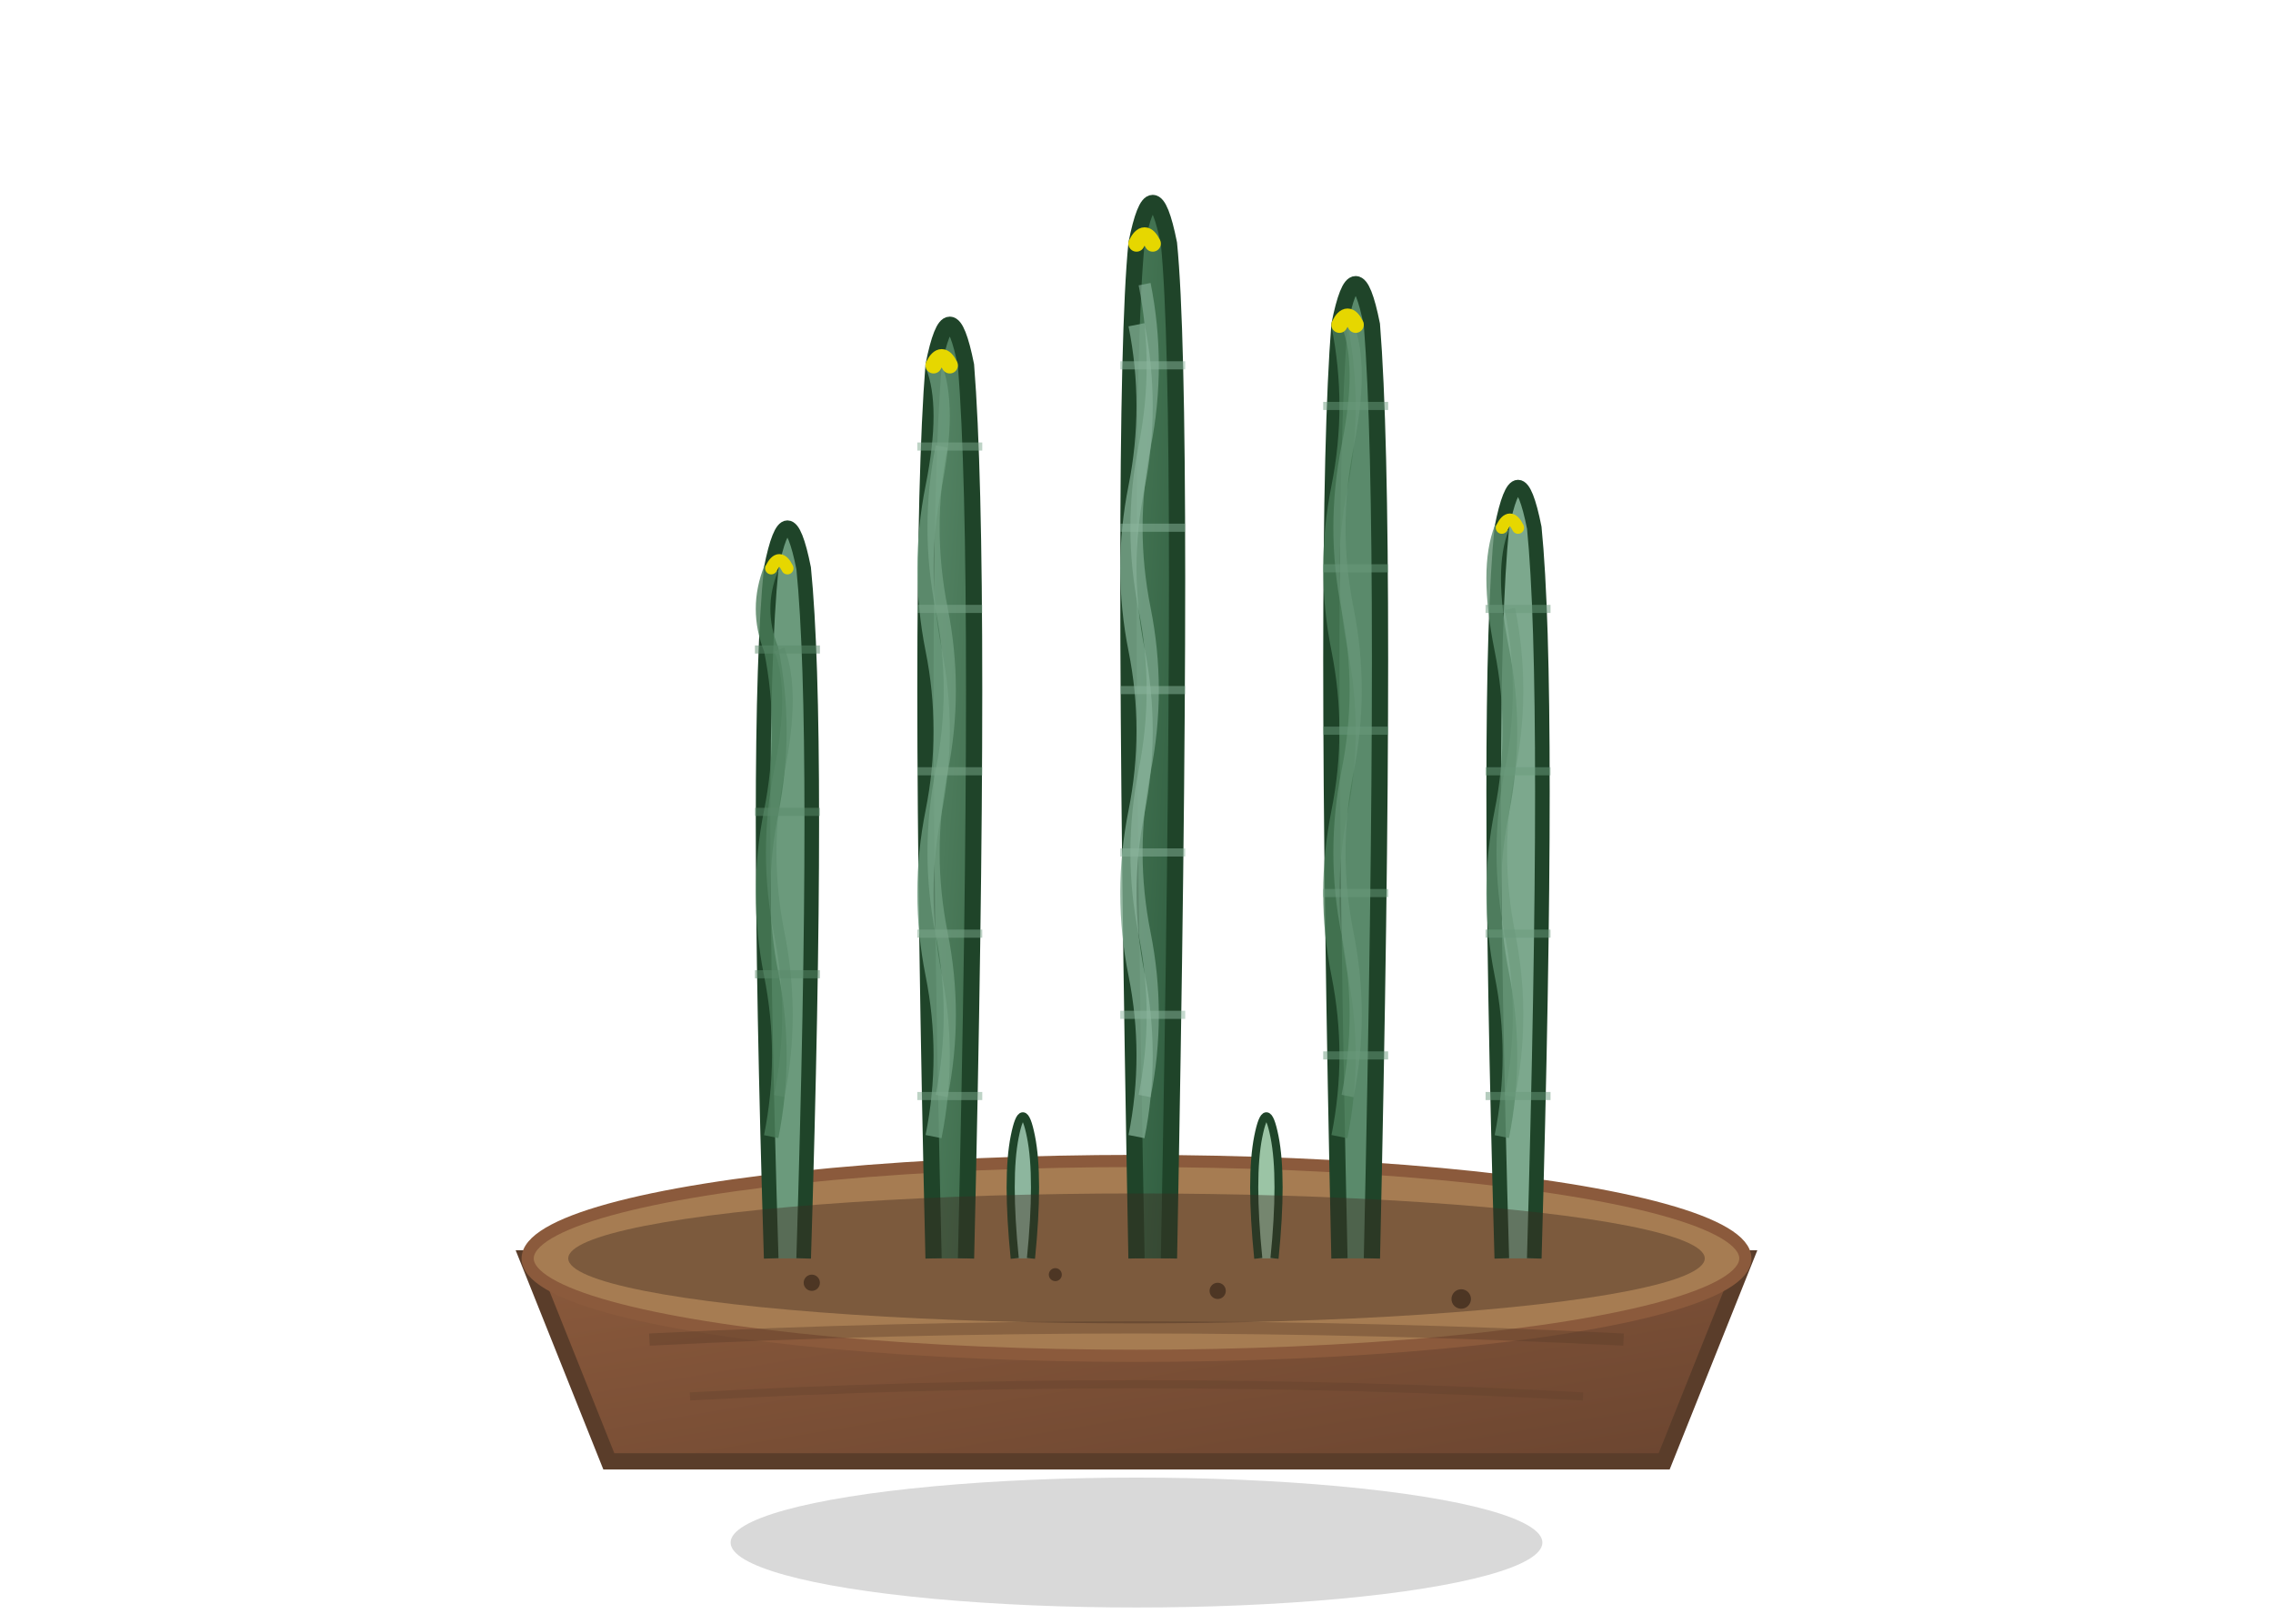 <svg width="280" height="200" viewBox="0 0 280 200" fill="none" xmlns="http://www.w3.org/2000/svg">
  <defs>
    <linearGradient id="snakeGrad1" x1="0%" y1="0%" x2="100%" y2="100%">
      <stop offset="0%" style="stop-color:#4a7c59;stop-opacity:1" />
      <stop offset="100%" style="stop-color:#2d5a3d;stop-opacity:1" />
    </linearGradient>
    <linearGradient id="snakeGrad2" x1="0%" y1="0%" x2="100%" y2="100%">
      <stop offset="0%" style="stop-color:#5a8a6b;stop-opacity:1" />
      <stop offset="100%" style="stop-color:#3d6b4a;stop-opacity:1" />
    </linearGradient>
    <linearGradient id="potGrad3" x1="0%" y1="0%" x2="100%" y2="100%">
      <stop offset="0%" style="stop-color:#8b5a3c;stop-opacity:1" />
      <stop offset="100%" style="stop-color:#6b4530;stop-opacity:1" />
    </linearGradient>
  </defs>
  
  <!-- Shadow -->
  <ellipse cx="140" cy="190" rx="50" ry="8" fill="#000000" opacity="0.15"/>
  
  <!-- Pot -->
  <path d="M65 155 L215 155 L205 180 L75 180 Z" fill="url(#potGrad3)" stroke="#5a3d2a" stroke-width="2"/>
  <ellipse cx="140" cy="155" rx="75" ry="12" fill="#a67c52" stroke="#8b5a3c" stroke-width="1.5"/>
  
  <!-- Pot pattern -->
  <path d="M80 165 Q140 162 200 165" stroke="#5a3d2a" stroke-width="1.5" opacity="0.4"/>
  <path d="M85 172 Q140 169 195 172" stroke="#5a3d2a" stroke-width="1" opacity="0.3"/>
  
  <!-- Snake Plant Leaf 1 (tallest, center) -->
  <path d="M140 155 Q138 50 140 30 Q142 20 144 30 Q146 50 144 155" 
        fill="url(#snakeGrad1)" stroke="#1f4429" stroke-width="2"/>
  
  <!-- Snake plant patterns on leaf 1 -->
  <path d="M140 140 Q142 130 140 120 Q138 110 140 100 Q142 90 140 80 Q138 70 140 60 Q142 50 140 40" 
        stroke="#7ca88d" stroke-width="2" opacity="0.8"/>
  <path d="M141 135 Q143 125 141 115 Q139 105 141 95 Q143 85 141 75 Q139 65 141 55 Q143 45 141 35" 
        stroke="#8db69e" stroke-width="1.5" opacity="0.6"/>
  
  <!-- Cross patterns -->
  <path d="M138 45 L146 45" stroke="#8db69e" stroke-width="1" opacity="0.5"/>
  <path d="M138 65 L146 65" stroke="#8db69e" stroke-width="1" opacity="0.5"/>
  <path d="M138 85 L146 85" stroke="#8db69e" stroke-width="1" opacity="0.5"/>
  <path d="M138 105 L146 105" stroke="#8db69e" stroke-width="1" opacity="0.5"/>
  <path d="M138 125 L146 125" stroke="#8db69e" stroke-width="1" opacity="0.5"/>
  
  <!-- Snake Plant Leaf 2 (left) -->
  <path d="M115 155 Q113 70 115 45 Q117 35 119 45 Q121 70 119 155" 
        fill="url(#snakeGrad2)" stroke="#1f4429" stroke-width="2"/>
  
  <!-- Patterns on leaf 2 -->
  <path d="M115 140 Q117 130 115 120 Q113 110 115 100 Q117 90 115 80 Q113 70 115 60 Q117 50 115 45" 
        stroke="#6b9a7c" stroke-width="2" opacity="0.8"/>
  <path d="M116 135 Q118 125 116 115 Q114 105 116 95 Q118 85 116 75 Q114 65 116 55" 
        stroke="#7ca88d" stroke-width="1.5" opacity="0.6"/>
  
  <!-- Cross patterns leaf 2 -->
  <path d="M113 55 L121 55" stroke="#7ca88d" stroke-width="1" opacity="0.5"/>
  <path d="M113 75 L121 75" stroke="#7ca88d" stroke-width="1" opacity="0.5"/>
  <path d="M113 95 L121 95" stroke="#7ca88d" stroke-width="1" opacity="0.5"/>
  <path d="M113 115 L121 115" stroke="#7ca88d" stroke-width="1" opacity="0.5"/>
  <path d="M113 135 L121 135" stroke="#7ca88d" stroke-width="1" opacity="0.5"/>
  
  <!-- Snake Plant Leaf 3 (right) -->
  <path d="M165 155 Q163 65 165 40 Q167 30 169 40 Q171 65 169 155" 
        fill="#5a8a6b" stroke="#1f4429" stroke-width="2"/>
  
  <!-- Patterns on leaf 3 -->
  <path d="M165 140 Q167 130 165 120 Q163 110 165 100 Q167 90 165 80 Q163 70 165 60 Q167 50 165 40" 
        stroke="#4a7c59" stroke-width="2" opacity="0.8"/>
  <path d="M166 135 Q168 125 166 115 Q164 105 166 95 Q168 85 166 75 Q164 65 166 55 Q168 45 166 40" 
        stroke="#6b9a7c" stroke-width="1.5" opacity="0.6"/>
  
  <!-- Cross patterns leaf 3 -->
  <path d="M163 50 L171 50" stroke="#6b9a7c" stroke-width="1" opacity="0.5"/>
  <path d="M163 70 L171 70" stroke="#6b9a7c" stroke-width="1" opacity="0.5"/>
  <path d="M163 90 L171 90" stroke="#6b9a7c" stroke-width="1" opacity="0.5"/>
  <path d="M163 110 L171 110" stroke="#6b9a7c" stroke-width="1" opacity="0.5"/>
  <path d="M163 130 L171 130" stroke="#6b9a7c" stroke-width="1" opacity="0.5"/>
  
  <!-- Snake Plant Leaf 4 (shorter, far left) -->
  <path d="M95 155 Q93 90 95 70 Q97 60 99 70 Q101 90 99 155" 
        fill="#6b9a7c" stroke="#1f4429" stroke-width="1.8"/>
  
  <!-- Patterns on leaf 4 -->
  <path d="M95 140 Q97 130 95 120 Q93 110 95 100 Q97 90 95 80 Q93 75 95 70" 
        stroke="#4a7c59" stroke-width="1.8" opacity="0.8"/>
  <path d="M96 135 Q98 125 96 115 Q94 105 96 95 Q98 85 96 80" 
        stroke="#5a8a6b" stroke-width="1.3" opacity="0.6"/>
  
  <!-- Cross patterns leaf 4 -->
  <path d="M93 80 L101 80" stroke="#5a8a6b" stroke-width="1" opacity="0.5"/>
  <path d="M93 100 L101 100" stroke="#5a8a6b" stroke-width="1" opacity="0.5"/>
  <path d="M93 120 L101 120" stroke="#5a8a6b" stroke-width="1" opacity="0.5"/>
  
  <!-- Snake Plant Leaf 5 (shorter, far right) -->
  <path d="M185 155 Q183 85 185 65 Q187 55 189 65 Q191 85 189 155" 
        fill="#7ca88d" stroke="#1f4429" stroke-width="1.8"/>
  
  <!-- Patterns on leaf 5 -->
  <path d="M185 140 Q187 130 185 120 Q183 110 185 100 Q187 90 185 80 Q183 70 185 65" 
        stroke="#5a8a6b" stroke-width="1.8" opacity="0.8"/>
  <path d="M186 135 Q188 125 186 115 Q184 105 186 95 Q188 85 186 75" 
        stroke="#6b9a7c" stroke-width="1.3" opacity="0.6"/>
  
  <!-- Cross patterns leaf 5 -->
  <path d="M183 75 L191 75" stroke="#6b9a7c" stroke-width="1" opacity="0.5"/>
  <path d="M183 95 L191 95" stroke="#6b9a7c" stroke-width="1" opacity="0.5"/>
  <path d="M183 115 L191 115" stroke="#6b9a7c" stroke-width="1" opacity="0.5"/>
  <path d="M183 135 L191 135" stroke="#6b9a7c" stroke-width="1" opacity="0.5"/>
  
  <!-- Small new shoots -->
  <path d="M125 155 Q124 145 125 140 Q126 135 127 140 Q128 145 127 155" 
        fill="#8db69e" stroke="#1f4429" stroke-width="1"/>
  <path d="M155 155 Q154 145 155 140 Q156 135 157 140 Q158 145 157 155" 
        fill="#9bc4a5" stroke="#1f4429" stroke-width="1"/>
  
  <!-- Soil surface -->
  <ellipse cx="140" cy="155" rx="70" ry="8" fill="#3d2a1f" opacity="0.4"/>
  
  <!-- Small soil particles -->
  <circle cx="100" cy="158" r="1" fill="#2d1f15" opacity="0.6"/>
  <circle cx="180" cy="160" r="1.2" fill="#2d1f15" opacity="0.6"/>
  <circle cx="130" cy="157" r="0.8" fill="#2d1f15" opacity="0.6"/>
  <circle cx="150" cy="159" r="1" fill="#2d1f15" opacity="0.6"/>
  
  <!-- Yellow leaf tips (characteristic of snake plants) -->
  <path d="M140 30 Q141 28 142 30" stroke="#e6d700" stroke-width="2" stroke-linecap="round"/>
  <path d="M115 45 Q116 43 117 45" stroke="#e6d700" stroke-width="2" stroke-linecap="round"/>
  <path d="M165 40 Q166 38 167 40" stroke="#e6d700" stroke-width="2" stroke-linecap="round"/>
  <path d="M95 70 Q96 68 97 70" stroke="#e6d700" stroke-width="1.5" stroke-linecap="round"/>
  <path d="M185 65 Q186 63 187 65" stroke="#e6d700" stroke-width="1.5" stroke-linecap="round"/>
</svg>
